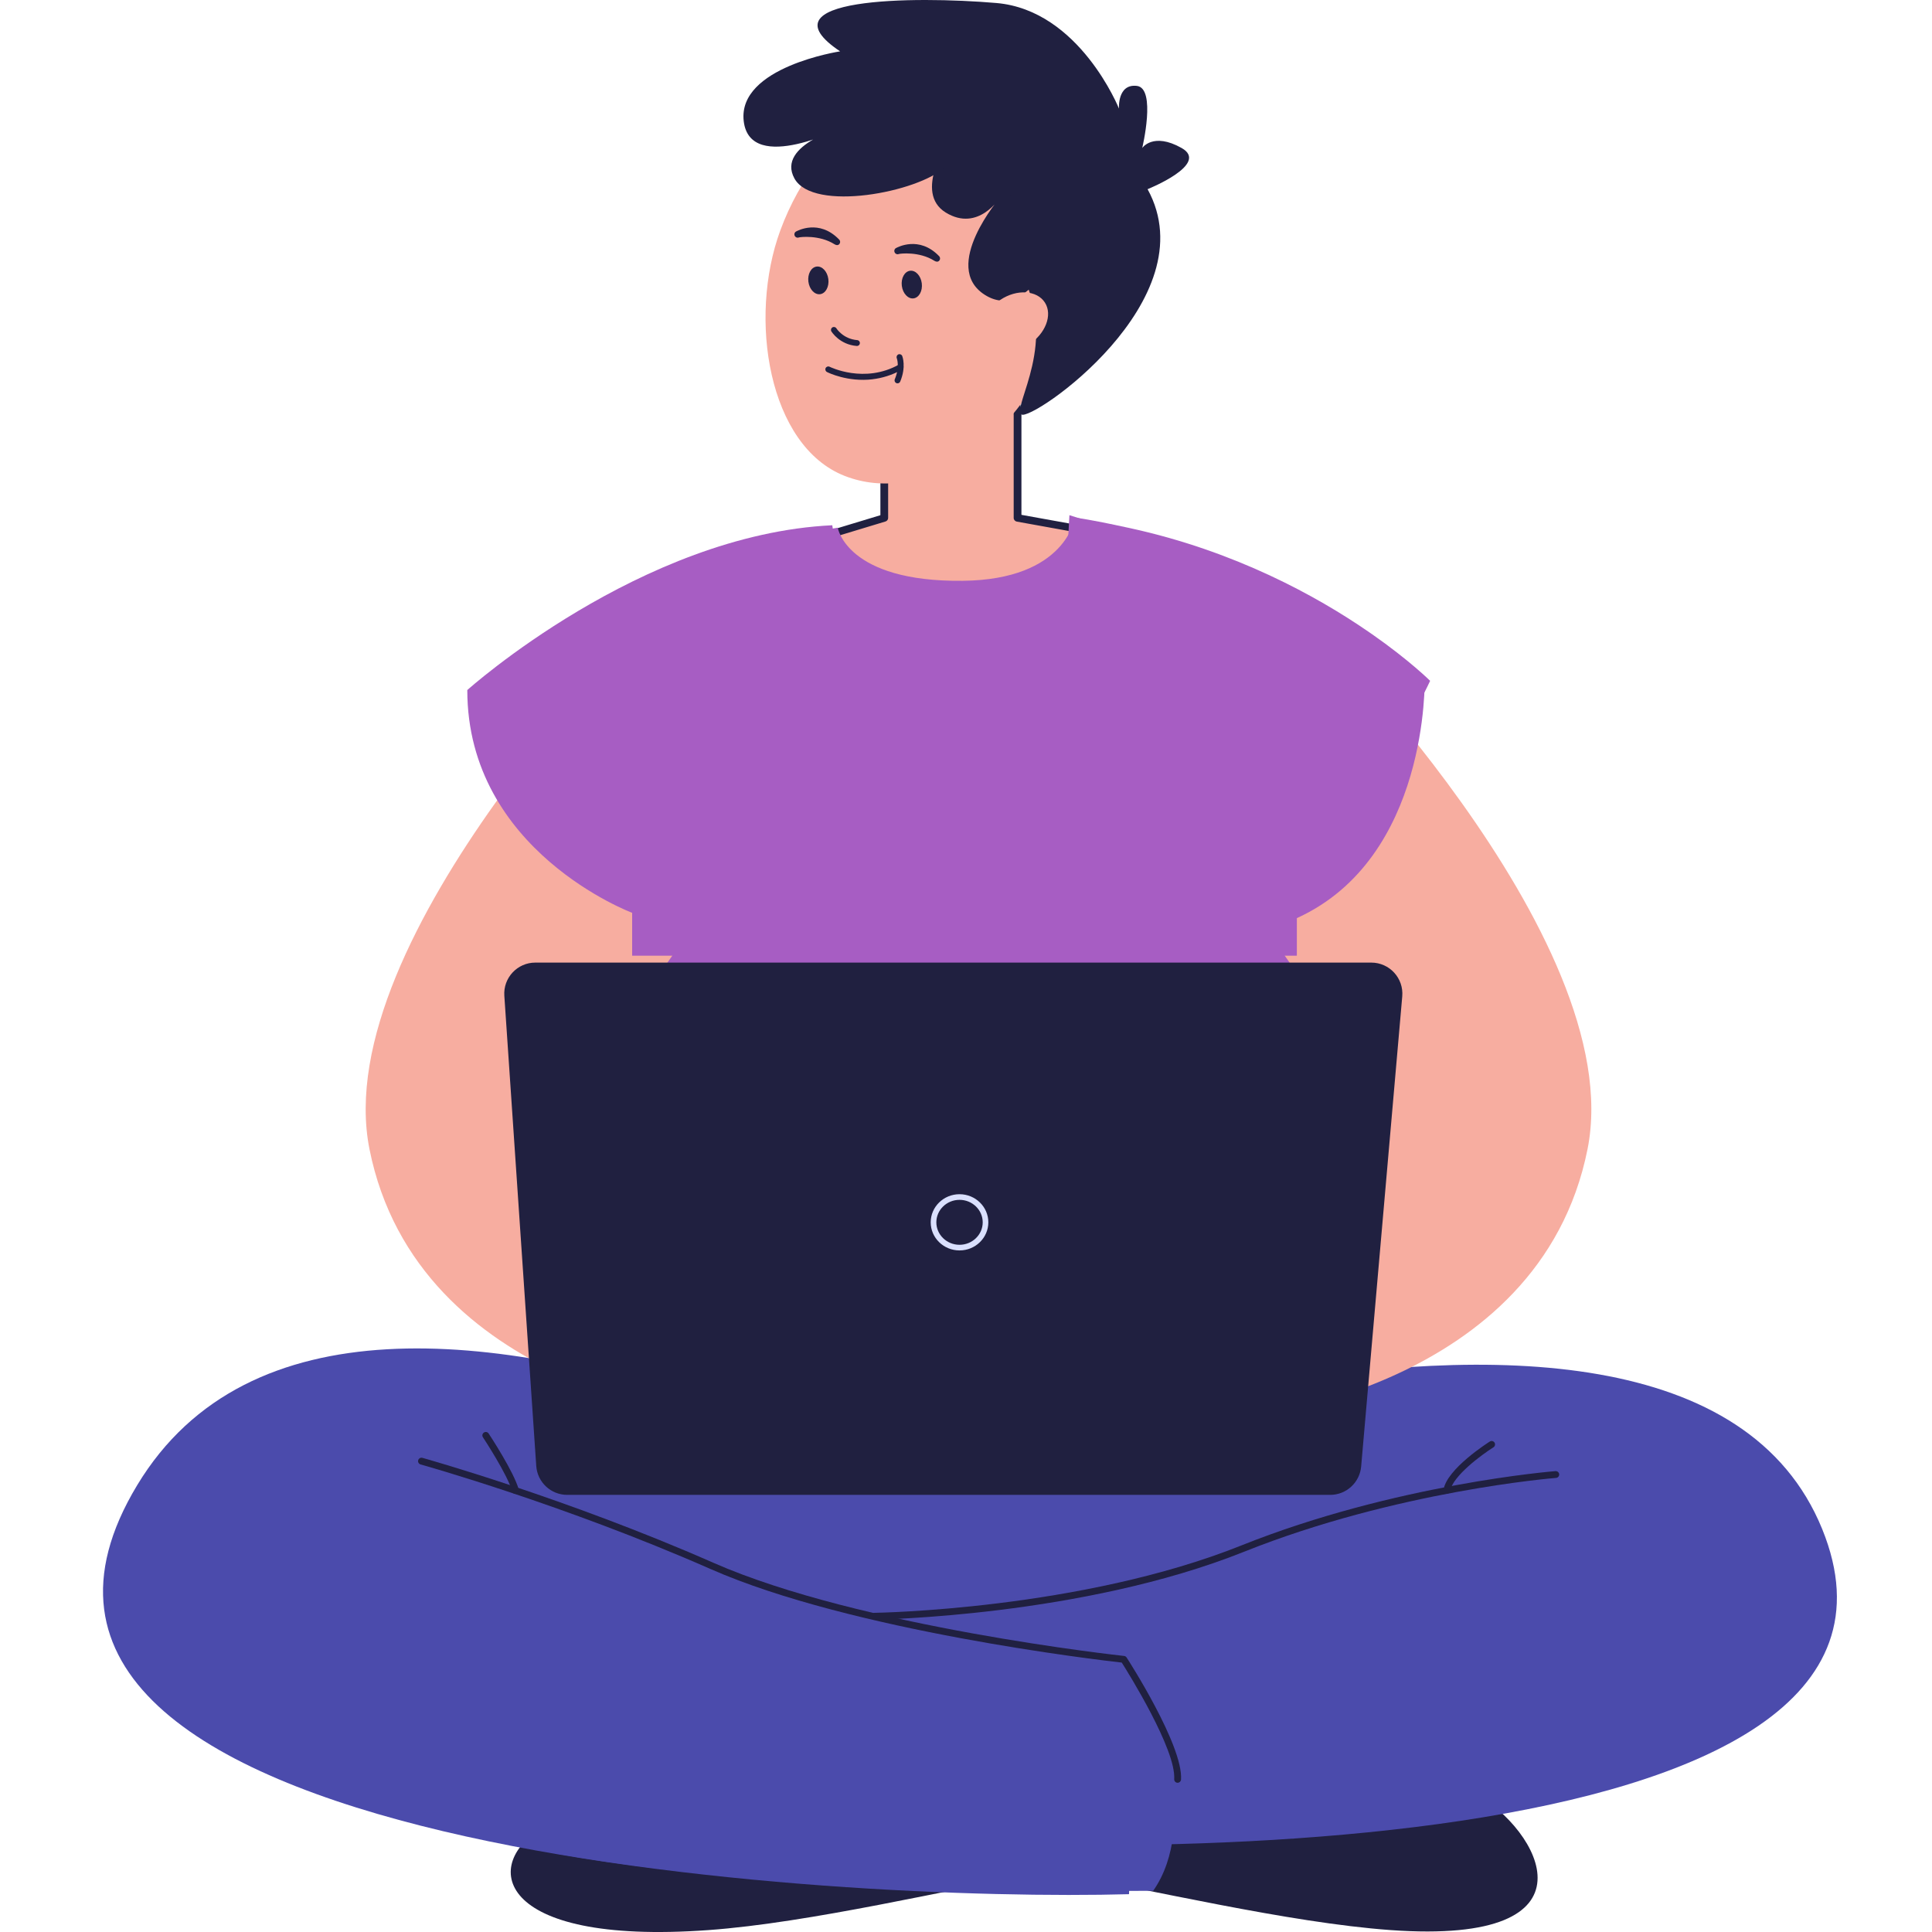 <svg width="100" height="100" viewBox="0 0 100 100" fill="none" xmlns="http://www.w3.org/2000/svg">
<path d="M56.42 88.498C60.158 90.433 66.722 88.316 68.771 90.826C70.821 93.335 73.112 91.054 76.37 92.851C79.63 94.649 83.139 100.705 71.968 99.9C66.676 99.518 59.468 97.78 54.744 96.961C52.445 96.562 54.533 87.52 56.419 88.498H56.42Z" fill="#202040"/>
<path d="M52.204 88.499C48.467 90.434 41.903 88.317 39.853 90.827C37.804 93.336 31.424 92.774 28.166 94.572C24.906 96.37 25.485 100.707 36.657 99.902C41.949 99.52 49.157 97.781 53.881 96.963C56.179 96.564 54.092 87.522 52.205 88.5L52.204 88.499Z" fill="#202040"/>
<path d="M58.953 83.074C58.953 83.074 18.552 57.902 7.101 76.872C-4.445 95.999 43.753 98.449 58.438 98.043L58.953 83.074Z" fill="#4B4BAC"/>
<path d="M40.905 78.459C40.905 78.459 86.69 60.417 94.315 79.14C101.561 96.931 55.181 96.434 40.362 94.721L40.905 78.459Z" fill="#4B4BAC"/>
<path d="M46.033 36.103L50.185 36.528C50.914 36.528 59.033 33.393 59.751 31.241C60.886 27.839 55.171 27.018 53.273 26.84C52.935 26.809 52.678 26.532 52.678 26.203V21.48C52.678 20.049 51.468 18.879 49.989 18.879H48.466C46.988 18.879 45.778 20.049 45.778 21.48V26.13C45.778 26.516 45.507 26.852 45.119 26.947C43.908 27.243 41.459 27.929 41.57 28.618C41.952 30.999 45.212 36.103 46.032 36.103H46.033Z" fill="#F7ADA0"/>
<path d="M42.463 28.003C42.484 28.003 42.504 28 42.524 27.994L45.83 26.993C45.914 26.968 45.97 26.893 45.97 26.808V21.492C45.97 20.164 47.086 19.084 48.458 19.084H49.98C51.352 19.084 52.468 20.164 52.468 21.492V26.808C52.468 26.901 52.537 26.981 52.632 26.998L55.356 27.49C55.465 27.509 55.57 27.44 55.59 27.335C55.611 27.23 55.539 27.129 55.43 27.11L52.869 26.648V21.492C52.869 19.951 51.573 18.697 49.98 18.697H48.458C46.865 18.697 45.569 19.951 45.569 21.492V26.667L42.404 27.626C42.298 27.658 42.239 27.766 42.273 27.868C42.3 27.951 42.379 28.003 42.464 28.003H42.463Z" fill="#202040"/>
<path d="M33.756 43.898C33.701 44.882 29.893 70.18 29.893 70.18C47.771 83.592 69.467 73.07 71.018 71.384L67.072 44.222C71.141 41.553 74.023 35.24 74.023 35.24C74.023 35.24 72.973 34.191 71.011 32.821H71.009L70.813 32.685C68.164 30.863 63.952 28.53 58.502 27.339C58.445 27.326 58.387 27.314 58.329 27.302C57.496 27.123 56.525 26.911 55.637 26.793C55.637 26.793 55.212 30.006 49.825 30.063C43.811 30.125 43.362 27.314 43.362 27.314C43.362 27.314 40.618 27.735 37.196 28.818C37.115 28.845 37.032 28.871 36.95 28.898C35.403 29.396 33.731 30.022 32.121 30.791C32.054 30.823 31.985 30.855 31.918 30.89C29.674 31.981 27.564 33.353 26.101 35.049C26.101 35.049 29.173 41.099 33.756 43.899V43.898Z" fill="#A75DC3"/>
<path d="M16.398 77.301C16.398 77.301 16.951 74.241 30.387 78.764C43.823 83.287 59.758 88.573 59.758 88.573C59.758 88.573 62.122 94.395 59.69 97.866C59.69 97.866 37.471 98.131 26.526 95.453C15.581 92.775 16.397 77.301 16.397 77.301H16.398Z" fill="#4B4BAC"/>
<path d="M54.69 17.544C52.58 23.009 47.668 26.182 43.718 24.632C39.768 23.082 38.717 16.475 40.387 11.931C42.409 6.433 47.409 3.293 51.359 4.843C55.309 6.392 56.8 12.079 54.69 17.544Z" fill="#F7ADA0"/>
<path d="M49.107 7.268C49.107 7.268 47.261 9.966 48.954 11.002C50.647 12.038 51.774 10.207 51.774 10.207C51.774 10.207 48.672 13.796 50.97 15.258C53.269 16.72 54.914 12.437 54.914 12.437L54.075 8.464L49.107 7.269V7.268Z" fill="#202040"/>
<path d="M45.166 19.629C45.646 19.572 46.164 19.424 46.688 19.13C46.762 19.088 46.787 18.995 46.746 18.923C46.704 18.85 46.612 18.824 46.539 18.865C44.743 19.878 42.959 18.992 42.941 18.983C42.867 18.945 42.775 18.975 42.736 19.05C42.698 19.125 42.728 19.216 42.803 19.255C42.861 19.284 43.871 19.786 45.165 19.631L45.166 19.629Z" fill="#202040"/>
<path d="M46.473 19.841C46.526 19.834 46.573 19.8 46.595 19.749C46.914 18.986 46.709 18.45 46.7 18.428C46.669 18.351 46.58 18.312 46.502 18.342C46.425 18.374 46.386 18.462 46.417 18.539C46.425 18.559 46.582 18.991 46.314 19.631C46.282 19.708 46.318 19.797 46.396 19.829C46.421 19.84 46.447 19.844 46.472 19.841H46.473Z" fill="#202040"/>
<path d="M46.42 13.155C46.37 13.142 46.327 13.108 46.304 13.057C46.267 12.97 46.305 12.869 46.392 12.832C46.443 12.809 47.568 12.181 48.606 13.256C48.672 13.324 48.674 13.431 48.607 13.499C48.542 13.566 48.447 13.55 48.367 13.501C47.571 12.997 46.571 13.128 46.528 13.146C46.493 13.162 46.456 13.165 46.421 13.155L46.42 13.155Z" fill="#202040"/>
<path d="M41.248 12.297C41.198 12.285 41.155 12.251 41.132 12.199C41.095 12.112 41.133 12.011 41.22 11.974C41.271 11.952 42.396 11.323 43.434 12.399C43.5 12.467 43.502 12.574 43.435 12.641C43.37 12.709 43.275 12.693 43.195 12.643C42.399 12.14 41.399 12.271 41.356 12.289C41.321 12.304 41.284 12.307 41.249 12.298L41.248 12.297Z" fill="#202040"/>
<path d="M44.374 17.906C44.445 17.898 44.501 17.841 44.507 17.767C44.514 17.683 44.452 17.61 44.368 17.604C43.638 17.545 43.295 17.001 43.292 16.996C43.249 16.924 43.155 16.902 43.083 16.947C43.012 16.991 42.989 17.084 43.034 17.156C43.051 17.184 43.463 17.837 44.345 17.907C44.355 17.907 44.365 17.907 44.375 17.907L44.374 17.906Z" fill="#202040"/>
<path d="M47.711 14.662C47.761 15.057 47.57 15.406 47.286 15.444C47.001 15.481 46.729 15.191 46.678 14.796C46.628 14.402 46.819 14.052 47.103 14.015C47.388 13.978 47.66 14.267 47.711 14.662Z" fill="#202040"/>
<path d="M42.875 14.445C42.925 14.84 42.734 15.189 42.45 15.227C42.165 15.264 41.893 14.974 41.842 14.58C41.792 14.185 41.983 13.835 42.267 13.798C42.552 13.761 42.824 14.051 42.875 14.445Z" fill="#202040"/>
<path d="M52.777 14.014C54.893 17.62 52.361 21.052 52.866 21.451C53.371 21.85 62.548 15.536 59.399 9.792C59.399 9.792 62.641 8.494 61.159 7.66C59.678 6.826 59.122 7.66 59.122 7.66C59.122 7.66 59.862 4.566 58.844 4.446C57.826 4.326 57.918 5.622 57.918 5.622C57.918 5.622 55.879 0.527 51.574 0.156C47.268 -0.214 39.328 -0.121 43.484 2.658C43.484 2.658 38.164 3.467 38.495 6.271C38.826 9.076 43.761 6.537 43.761 6.537C43.761 6.537 40.154 7.476 41.119 9.236C42.083 10.997 47.545 9.956 48.93 8.635C48.93 8.635 50.138 9.393 51.574 8.866C52.807 8.413 52.064 12.796 52.778 14.014H52.777Z" fill="#202040"/>
<path d="M53.245 17.842C52.375 18.405 51.339 18.342 50.933 17.701C50.526 17.061 51.061 15.999 51.773 15.523C52.635 14.945 53.679 15.023 54.086 15.663C54.493 16.303 54.116 17.279 53.245 17.842Z" fill="#F7ADA0"/>
<path d="M60.953 92.275C61.045 92.275 61.122 92.203 61.13 92.109C61.242 90.353 58.433 85.976 58.313 85.792C58.284 85.746 58.236 85.717 58.184 85.712C58.048 85.698 44.494 84.221 36.926 80.89C29.321 77.543 21.937 75.478 21.864 75.458C21.771 75.431 21.672 75.487 21.646 75.581C21.619 75.675 21.675 75.773 21.769 75.799C21.843 75.819 29.203 77.879 36.784 81.215C44.087 84.429 56.893 85.924 58.062 86.055C58.426 86.63 60.875 90.562 60.777 92.088C60.771 92.185 60.845 92.27 60.942 92.276C60.946 92.276 60.95 92.276 60.954 92.276L60.953 92.275Z" fill="#202040"/>
<path d="M45.283 83.833H45.285C45.391 83.832 56.014 83.668 64.38 80.323C72.295 77.156 80.458 76.503 80.54 76.497C80.637 76.49 80.711 76.404 80.703 76.307C80.695 76.21 80.609 76.139 80.513 76.145C80.431 76.151 72.214 76.808 64.248 79.994C55.945 83.315 45.386 83.478 45.281 83.479C45.183 83.48 45.105 83.56 45.106 83.658C45.107 83.755 45.186 83.833 45.283 83.833Z" fill="#202040"/>
<path d="M74.891 77.314C74.976 77.314 75.051 77.251 75.065 77.164C75.182 76.4 76.718 75.279 77.3 74.912C77.383 74.86 77.407 74.75 77.356 74.668C77.303 74.586 77.194 74.561 77.113 74.613C77.022 74.671 74.882 76.031 74.717 77.11C74.702 77.207 74.768 77.296 74.865 77.311C74.874 77.312 74.883 77.314 74.892 77.314H74.891Z" fill="#202040"/>
<path d="M26.682 77.327C26.698 77.327 26.714 77.325 26.73 77.321C26.824 77.295 26.879 77.198 26.853 77.103C26.598 76.179 25.345 74.278 25.292 74.198C25.237 74.117 25.128 74.094 25.047 74.149C24.965 74.203 24.943 74.313 24.997 74.393C25.01 74.412 26.272 76.328 26.513 77.198C26.534 77.276 26.606 77.327 26.683 77.327H26.682Z" fill="#202040"/>
<path d="M67.496 31.863C67.496 31.863 84.363 48.503 82.171 59.478C79.679 71.949 64.374 73.382 64.374 73.382L62.795 62.616C62.795 62.616 71.029 55.783 69.252 53.355C67.476 50.928 63.734 45.478 63.734 45.478L67.496 31.863Z" fill="#F7ADA0"/>
<path d="M33.799 31.865C33.799 31.865 16.932 48.505 19.124 59.48C21.616 71.951 36.921 73.383 36.921 73.383L38.5 62.618C38.5 62.618 30.266 55.785 32.042 53.357C33.819 50.93 37.56 45.48 37.56 45.48L33.799 31.865Z" fill="#F7ADA0"/>
<path d="M29.359 77.374H68.851C69.684 77.374 70.38 76.737 70.453 75.906L72.58 51.573C72.662 50.633 71.922 49.824 70.978 49.824H27.707C26.777 49.824 26.04 50.613 26.104 51.541L27.756 75.875C27.813 76.719 28.514 77.374 29.359 77.374Z" fill="#202040"/>
<path d="M49.665 64.722C50.487 64.722 51.156 64.07 51.156 63.267C51.156 62.465 50.487 61.812 49.665 61.812C48.842 61.812 48.173 62.465 48.173 63.267C48.173 64.07 48.842 64.722 49.665 64.722ZM49.665 62.104C50.327 62.104 50.865 62.626 50.865 63.267C50.865 63.908 50.327 64.43 49.665 64.43C49.003 64.43 48.465 63.908 48.465 63.267C48.465 62.626 49.003 62.104 49.665 62.104Z" fill="#DAE0FE"/>
<path d="M73.741 35.114C73.741 35.114 73.988 44.407 67.125 47.522V49.468H32.72V47.247C32.72 47.247 24.187 44.063 24.187 35.717C24.187 35.717 33.167 27.659 43.078 27.187L44.043 33.264L55.039 32.402L55.353 26.666C55.353 26.666 68.267 30.583 73.74 35.114H73.741Z" fill="#A75DC3"/>
</svg>

